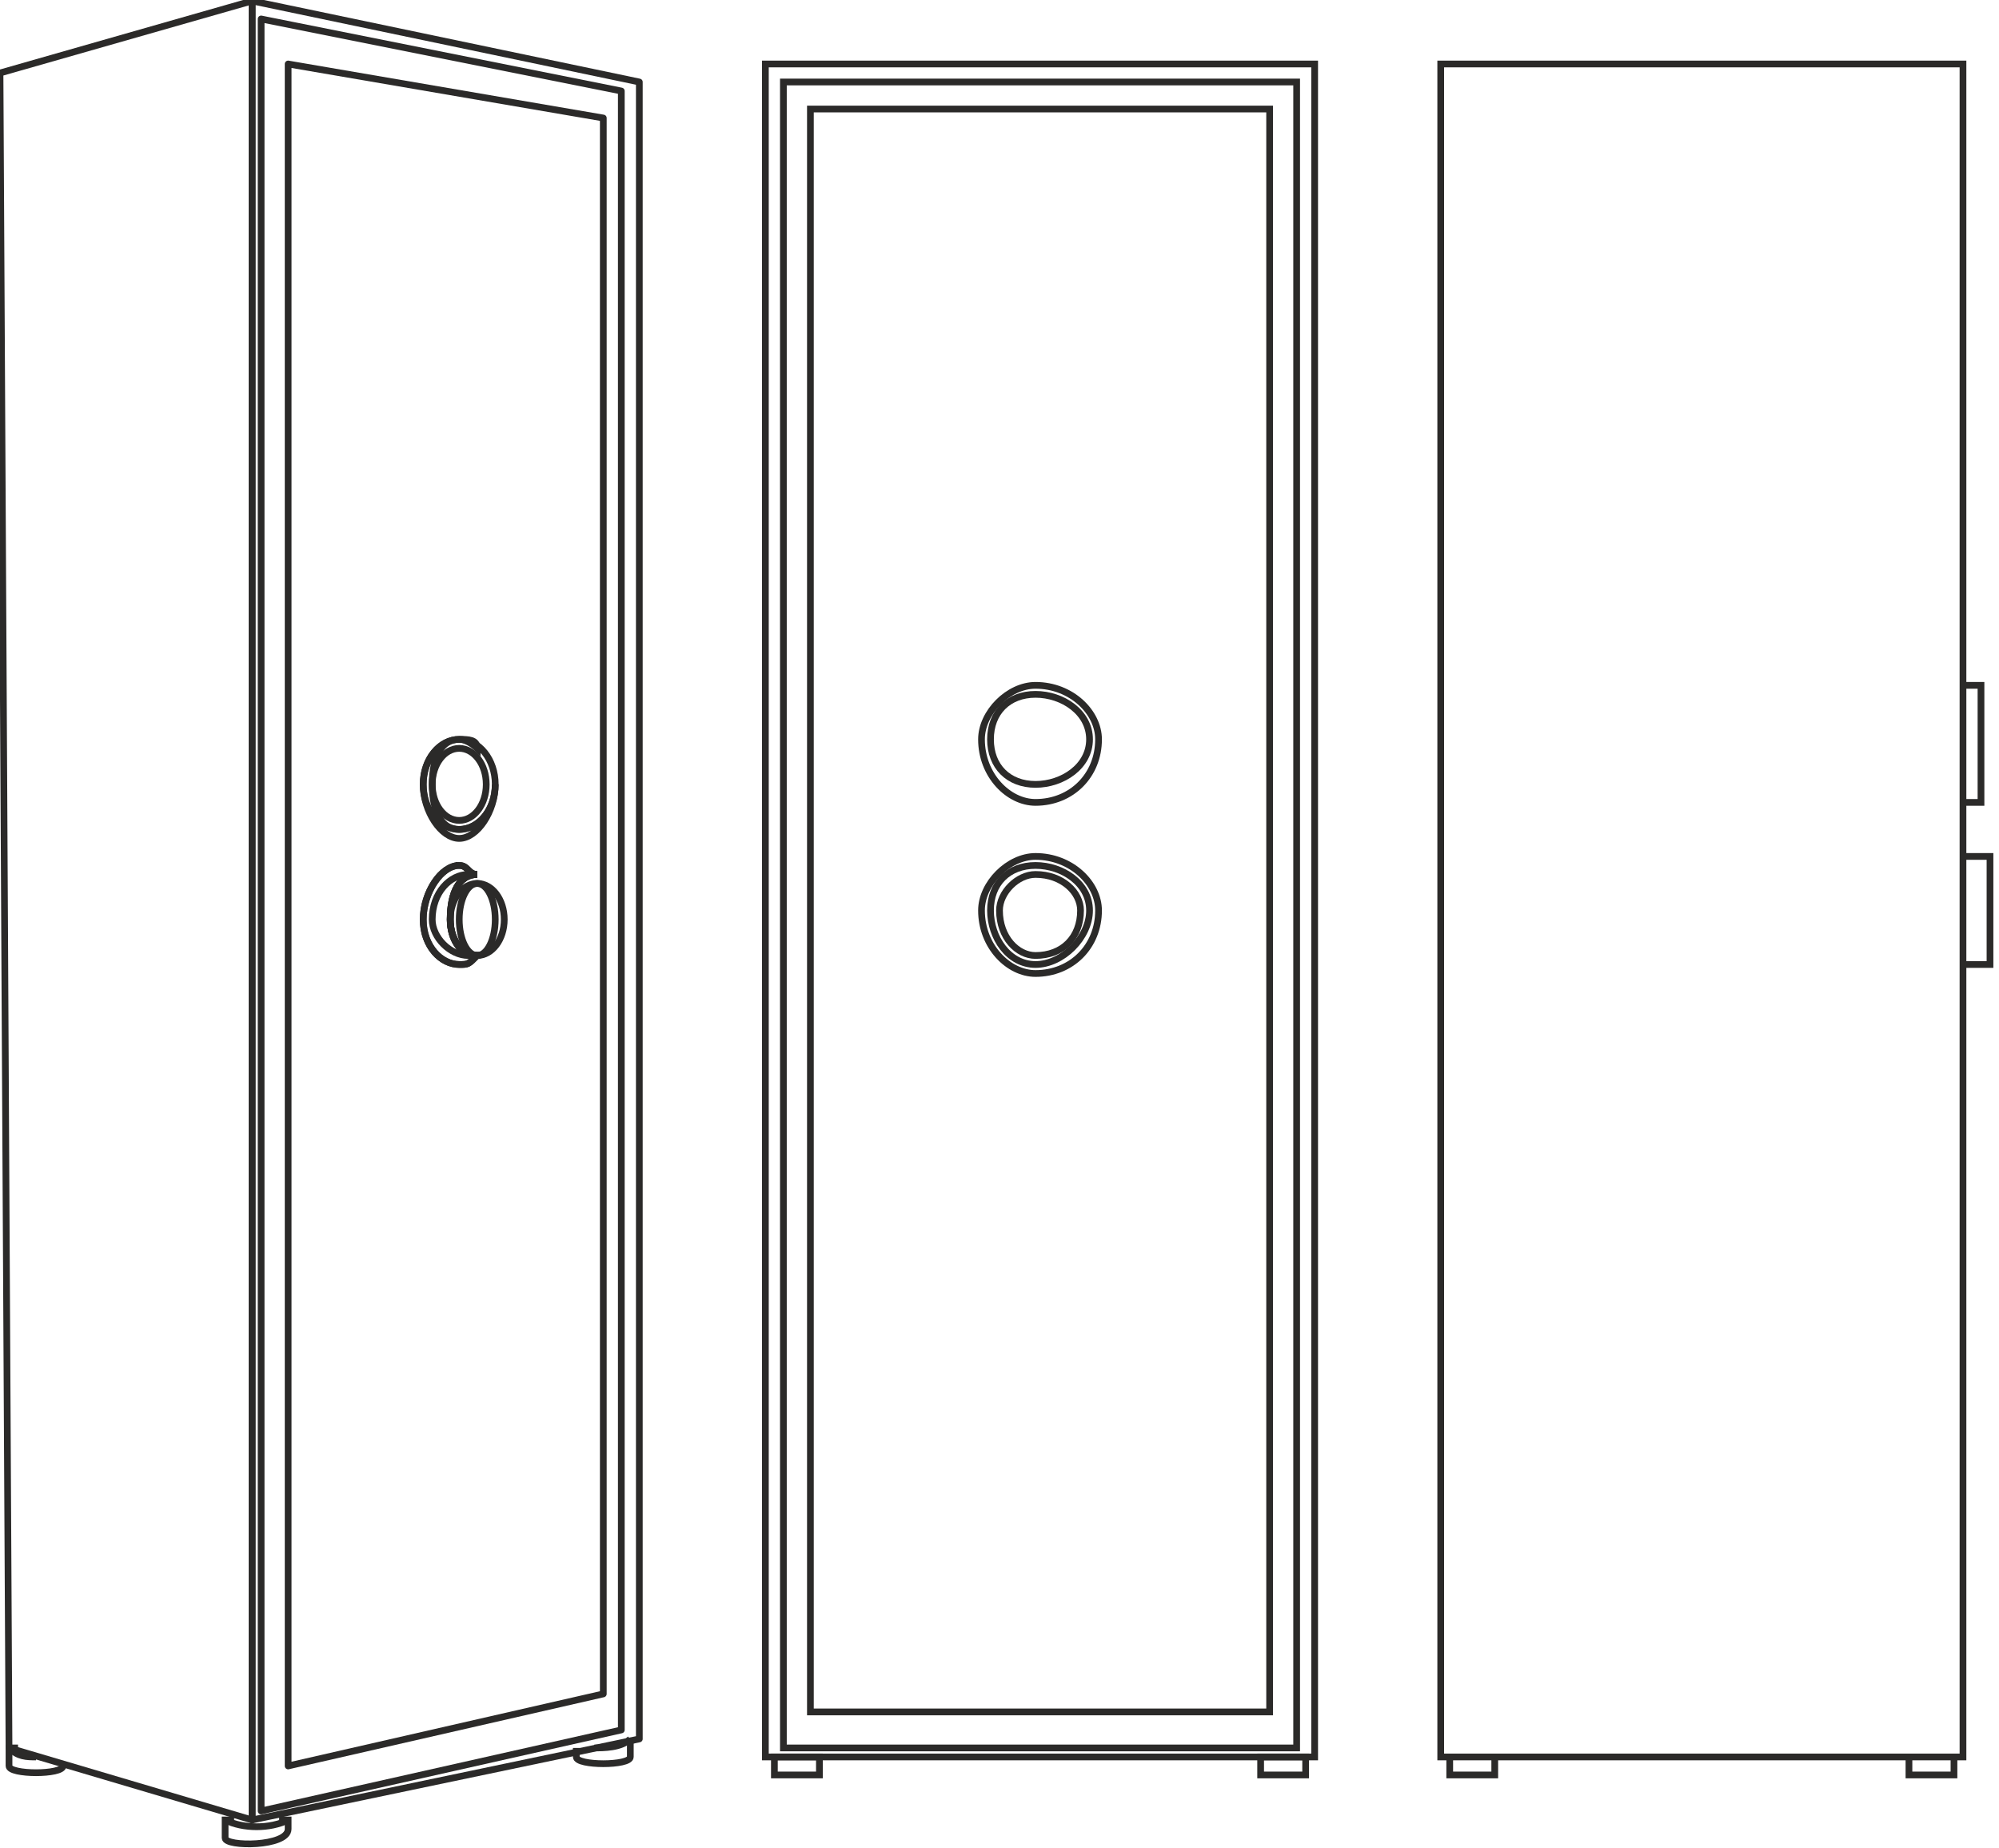 <?xml version="1.0" encoding="UTF-8"?>
<!DOCTYPE svg PUBLIC "-//W3C//DTD SVG 1.1//EN" "http://www.w3.org/Graphics/SVG/1.1/DTD/svg11.dtd">
<!-- Creator: CorelDRAW X8 -->
<svg xmlns="http://www.w3.org/2000/svg" xml:space="preserve" width="59.358mm" height="54.869mm" version="1.1" style="shape-rendering:geometricPrecision; text-rendering:geometricPrecision; image-rendering:optimizeQuality; fill-rule:evenodd; clip-rule:evenodd"
viewBox="0 0 222 205"
 xmlns:xlink="http://www.w3.org/1999/xlink">
 <defs>
  <style type="text/css">
   <![CDATA[
    .str0 {stroke:#2B2A29;stroke-width:0.747}
    .str1 {stroke:#2B2A29;stroke-width:0.747;stroke-linecap:round;stroke-linejoin:round}
    .fil0 {fill:none}
   ]]>
  </style>
 </defs>
 <g id="Слой_x0020_1">
  <path class="fil0 str0" d="M166 197l-5 0 0 -2 5 0 0 2zm51 0l-5 0 0 -2 5 0 0 2zm1 -190l-58 0 0 188 58 0 0 -188zm2 69l-2 0 0 13 2 0 0 -13zm1 19l-3 0 0 12 3 0 0 -12z"/>
  <path class="fil0 str0" d="M141 190c-17,0 -34,0 -51,0l0 -178c17,0 34,0 51,0l0 178z"/>
  <path class="fil0 str0" d="M87 9l57 0 0 185 -57 0 0 -185z"/>
  <path class="fil0 str0" d="M140 197l5 0 0 -2 -5 0 0 2zm-54 0l5 0 0 -2 -5 0 0 2z"/>
  <path class="fil0 str0" d="M85 7l61 0 0 188 -61 0 0 -188z"/>
  <path class="fil0 str0" d="M115 95c4,0 7,3 7,6 0,4 -3,7 -7,7 -3,0 -6,-3 -6,-7 0,-3 3,-6 6,-6zm0 -19c4,0 7,3 7,6 0,4 -3,7 -7,7 -3,0 -6,-3 -6,-7 0,-3 3,-6 6,-6z"/>
  <path class="fil0 str1" d="M0 8l28 -8 0 202 -27 -8 -1 -186z"/>
  <path class="fil0 str1" d="M71 9l-43 -9 0 202 43 -9 0 -184z"/>
  <path class="fil0 str1" d="M69 10l-40 -8 0 199 40 -9 0 -182z"/>
  <path class="fil0 str1" d="M32 7l0 189 35 -8 0 -175 -35 -6z"/>
  <ellipse class="fil0 str0" cx="53" cy="102" rx="2" ry="4"/>
  <ellipse class="fil0 str0" cx="51" cy="87" rx="3" ry="4"/>
  <path class="fil0 str0" d="M51 82c1,0 2,0 2,1 0,0 -1,-1 -2,-1 -2,0 -3,2 -3,5 0,3 1,5 3,5 2,0 4,-2 4,-5l0 0c0,3 -2,6 -4,6 -2,0 -4,-3 -4,-6 0,-3 2,-5 4,-5z"/>
  <path class="fil0 str0" d="M52 97c0,0 0,0 1,0 -2,0 -3,2 -3,5 0,2 1,4 3,4 -1,0 -1,0 -1,0 -2,0 -4,-2 -4,-4 0,-3 2,-5 4,-5z"/>
  <path class="fil0 str0" d="M51 96c1,0 1,1 2,1l0 0c-2,0 -3,2 -3,5 0,2 1,4 3,4l0 0c-1,1 -1,1 -2,1 -2,0 -4,-2 -4,-5 0,-3 2,-6 4,-6z"/>
  <path class="fil0 str0" d="M51 96c1,0 1,1 2,1 -2,0 -3,2 -3,5 0,2 1,4 3,4 -1,1 -1,1 -2,1 -2,0 -4,-2 -4,-5 0,-3 2,-6 4,-6z"/>
  <ellipse class="fil0 str0" cx="53" cy="102" rx="3" ry="4"/>
  <ellipse class="fil0 str0" cx="51" cy="87" rx="4" ry="5"/>
  <path class="fil0 str0" d="M2 194c-1,0 -1,0 -1,0l0 2c0,1 6,1 6,0"/>
  <path class="fil0 str0" d="M4 195c-1,0 -2,0 -3,-1"/>
  <path class="fil0 str0" d="M31 202c1,0 1,0 1,0l0 1c0,2 -7,2 -7,1l0 -2c0,0 0,0 1,0"/>
  <path class="fil0 str0" d="M25 202c2,1 5,1 7,0"/>
  <path class="fil0 str0" d="M64 194l0 1c0,1 6,1 6,0l0 -2c0,0 0,0 0,0"/>
  <path class="fil0 str0" d="M66 194c1,0 3,0 4,-1"/>
  <path class="fil0 str0" d="M115 77c3,0 6,2 6,5 0,3 -3,5 -6,5 -3,0 -5,-2 -5,-5 0,-3 2,-5 5,-5z"/>
  <path class="fil0 str0" d="M115 96c3,0 6,2 6,5 0,3 -3,6 -6,6 -3,0 -5,-3 -5,-6 0,-3 2,-5 5,-5z"/>
  <path class="fil0 str0" d="M115 97c3,0 5,2 5,4 0,3 -2,5 -5,5 -2,0 -4,-2 -4,-5 0,-2 2,-4 4,-4z"/>
 </g>
</svg>
